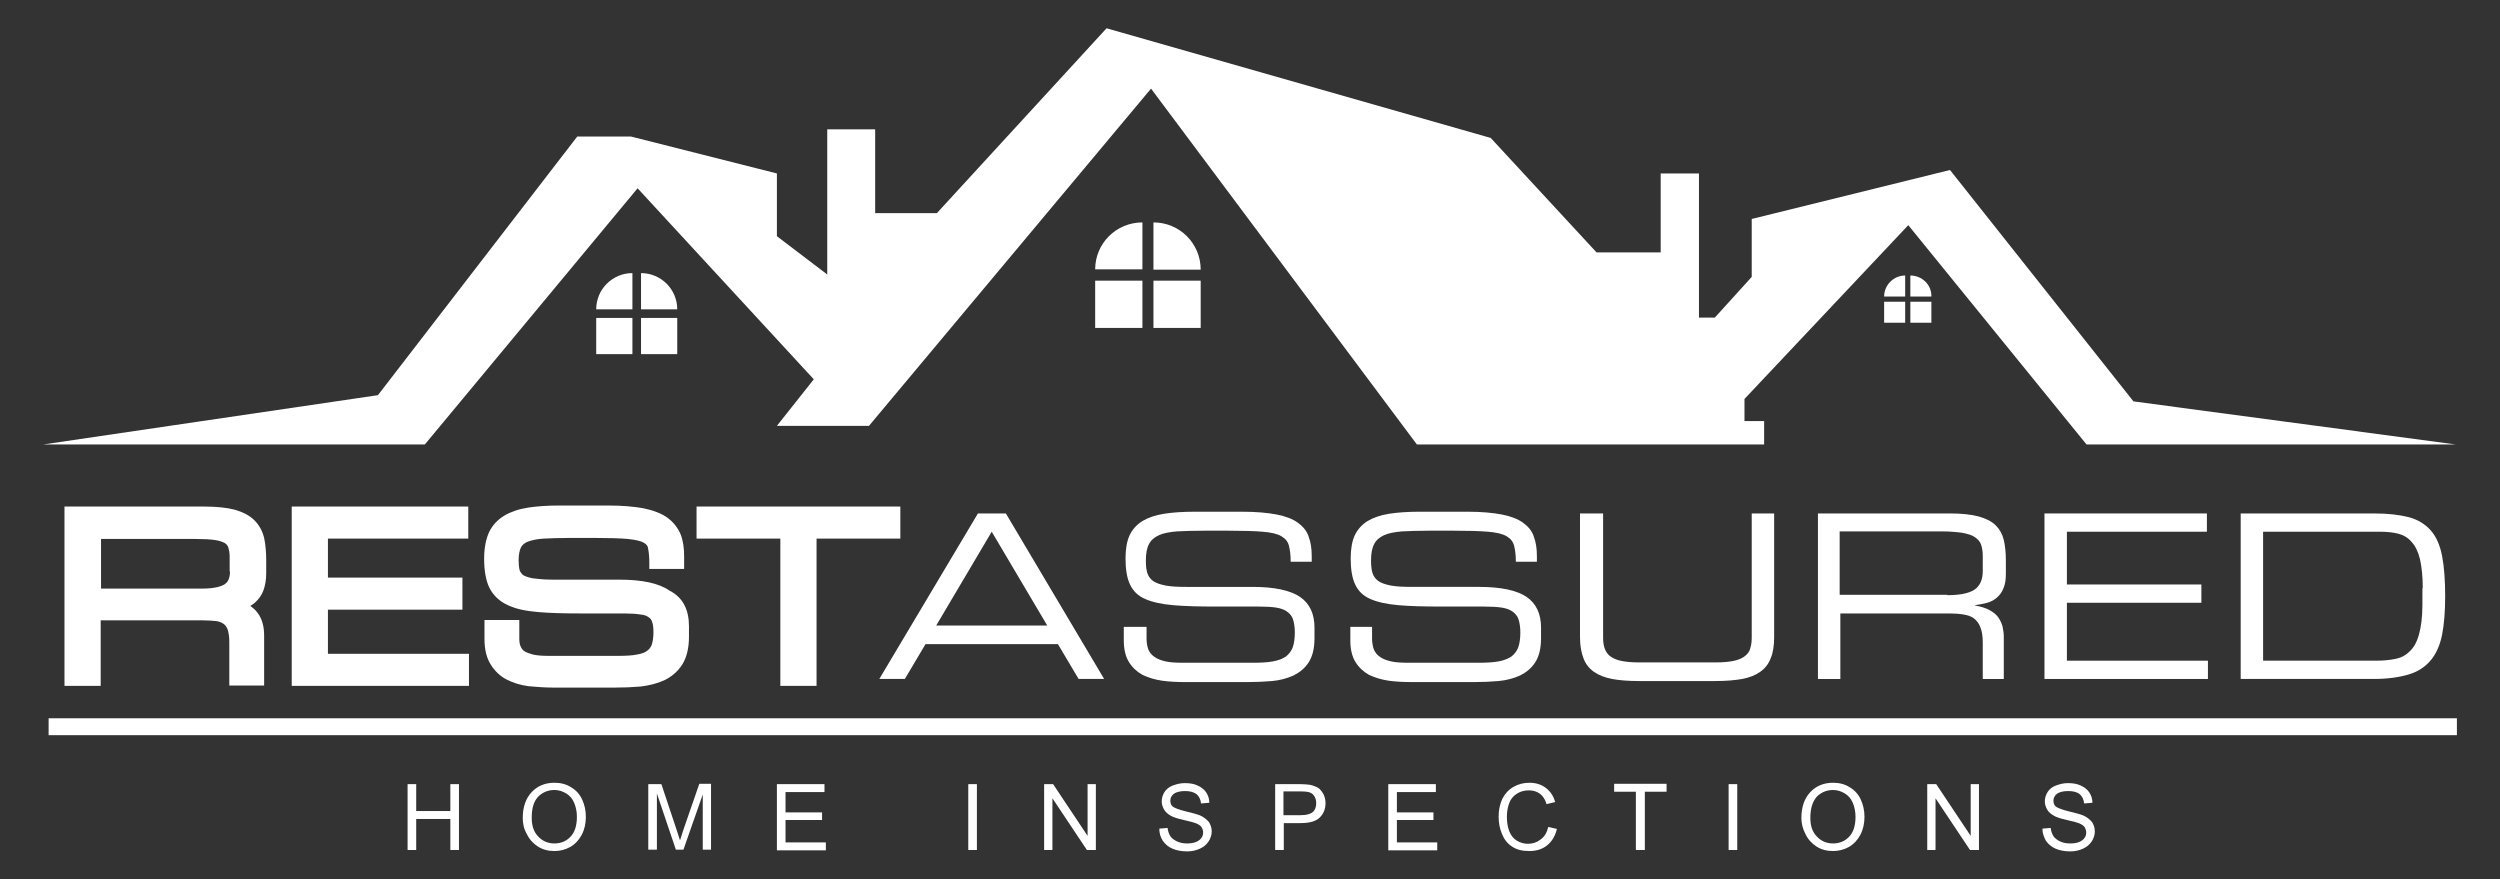 <?xml version="1.0" encoding="utf-8"?>
<!-- Generator: Adobe Illustrator 21.1.0, SVG Export Plug-In . SVG Version: 6.00 Build 0)  -->
<svg version="1.1" id="Layer_1" xmlns="http://www.w3.org/2000/svg" xmlns:xlink="http://www.w3.org/1999/xlink" x="0px" y="0px"
	 viewBox="0 0 725 255" style="enable-background:new 0 0 725 255;" xml:space="preserve">
<rect x="0" y="0" width="725" height="255" fill="#333333" stroke="none"/>
<style type="text/css">
	.st0{fill:#FFFFFF;}
</style>
<g id="LOGO_1_">
	<polygon class="st0" points="12.5,128.9 123.2,128.9 184.9,54.6 236,110 225.3,123.5 252,123.5 333.8,25.7 410.9,128.9 
		511.6,128.9 511.6,122.1 505.9,122.1 505.9,115.7 553.4,65.3 605.1,128.9 712.2,128.9 618.7,116.4 565.5,49.3 508,63.5 508,80.3 
		497.3,92.1 492.7,92.1 492.7,50.3 481.6,50.3 481.6,73.2 463,73.2 432.3,40 320.9,8.2 271.7,61.8 253.8,61.8 253.8,37.5 
		239.9,37.5 239.9,79.6 225.3,68.5 225.3,50.3 183,39.6 167.4,39.6 109.6,114.6 	"/>
	<g>
		<path class="st0" d="M283.6,148.9h8.1l28.5,48h-7.4l-6-10.1h-38.4l-6,10.1h-7.4L283.6,148.9z M287.6,154.2l-16.1,27.2h32.2
			L287.6,154.2z"/>
		<path class="st0" d="M326.4,181.8h6.1v3.4c0,1.2,0.2,2.2,0.5,3.1c0.4,0.9,0.9,1.6,1.8,2.2c0.8,0.6,1.9,1,3.2,1.3
			c1.3,0.3,3,0.4,5.1,0.4h20.2c2.3,0,4.3-0.1,5.9-0.4c1.6-0.3,2.8-0.8,3.7-1.4c0.9-0.7,1.6-1.6,2-2.7c0.4-1.1,0.6-2.6,0.6-4.3
			c0-1.5-0.2-2.7-0.5-3.7c-0.3-1-0.9-1.7-1.7-2.3c-0.8-0.6-1.9-1-3.2-1.2c-1.3-0.2-3-0.3-5.1-0.3h-12.3c-4.9,0-9.1-0.1-12.5-0.4
			c-3.4-0.3-6.1-0.9-8.1-1.8c-2.1-0.9-3.5-2.3-4.4-4.2c-0.9-1.9-1.3-4.4-1.3-7.6c0-2.7,0.4-5,1.2-6.7c0.8-1.7,2.1-3.1,3.7-4.1
			c1.7-1,3.7-1.7,6.2-2.1c2.5-0.4,5.4-0.6,8.8-0.6h14c4,0,7.3,0.3,9.9,0.8c2.6,0.5,4.7,1.3,6.2,2.4c1.5,1.1,2.6,2.4,3.1,4
			c0.6,1.6,0.9,3.4,0.9,5.6v1.7h-6.1c0-1.9-0.2-3.4-0.5-4.6c-0.3-1.2-1-2.1-2.2-2.8c-1.2-0.7-3-1.1-5.4-1.3c-2.4-0.2-5.7-0.3-10-0.3
			h-6.9c-3.1,0-5.8,0.1-8,0.2c-2.2,0.2-3.9,0.5-5.2,1.1c-1.3,0.6-2.3,1.4-2.9,2.6c-0.6,1.1-0.9,2.7-0.9,4.7c0,1.4,0.1,2.6,0.4,3.6
			c0.3,1,0.9,1.8,1.7,2.4c0.9,0.6,2.1,1,3.6,1.3c1.6,0.3,3.6,0.4,6.1,0.4h19.2c6.3,0,10.9,1,13.7,2.9c2.8,1.9,4.2,4.9,4.2,8.9v3.1
			c0,3-0.6,5.3-1.7,7c-1.1,1.7-2.6,2.9-4.4,3.8c-1.8,0.8-3.9,1.4-6.2,1.6c-2.3,0.2-4.7,0.3-7.1,0.3h-18c-2.4,0-4.7-0.1-6.8-0.4
			c-2.1-0.3-4-0.9-5.7-1.7c-1.6-0.9-2.9-2.1-3.9-3.7c-1-1.6-1.5-3.7-1.5-6.3V181.8z"/>
		<path class="st0" d="M391.8,181.8h6.1v3.4c0,1.2,0.2,2.2,0.5,3.1c0.4,0.9,0.9,1.6,1.8,2.2c0.8,0.6,1.9,1,3.2,1.3
			c1.3,0.3,3,0.4,5.1,0.4h20.2c2.3,0,4.3-0.1,5.9-0.4c1.6-0.3,2.8-0.8,3.7-1.4c0.9-0.7,1.6-1.6,2-2.7c0.4-1.1,0.6-2.6,0.6-4.3
			c0-1.5-0.2-2.7-0.5-3.7c-0.3-1-0.9-1.7-1.7-2.3c-0.8-0.6-1.9-1-3.2-1.2c-1.3-0.2-3-0.3-5.1-0.3H418c-4.9,0-9.1-0.1-12.5-0.4
			c-3.4-0.3-6.1-0.9-8.1-1.8c-2.1-0.9-3.5-2.3-4.4-4.2c-0.9-1.9-1.3-4.4-1.3-7.6c0-2.7,0.4-5,1.2-6.7c0.8-1.7,2.1-3.1,3.7-4.1
			c1.7-1,3.7-1.7,6.2-2.1c2.5-0.4,5.4-0.6,8.8-0.6h14c4,0,7.3,0.3,9.9,0.8c2.6,0.5,4.7,1.3,6.2,2.4c1.5,1.1,2.6,2.4,3.1,4
			c0.6,1.6,0.9,3.4,0.9,5.6v1.7h-6.1c0-1.9-0.2-3.4-0.5-4.6c-0.3-1.2-1-2.1-2.2-2.8c-1.2-0.7-3-1.1-5.4-1.3c-2.4-0.2-5.7-0.3-10-0.3
			h-6.9c-3.1,0-5.8,0.1-8,0.2c-2.2,0.2-3.9,0.5-5.2,1.1c-1.3,0.6-2.3,1.4-2.9,2.6c-0.6,1.1-0.9,2.7-0.9,4.7c0,1.4,0.1,2.6,0.4,3.6
			c0.3,1,0.9,1.8,1.7,2.4c0.9,0.6,2.1,1,3.6,1.3c1.6,0.3,3.6,0.4,6.1,0.4H429c6.3,0,10.9,1,13.7,2.9c2.8,1.9,4.2,4.9,4.2,8.9v3.1
			c0,3-0.6,5.3-1.7,7c-1.1,1.7-2.6,2.9-4.4,3.8c-1.8,0.8-3.9,1.4-6.2,1.6c-2.3,0.2-4.7,0.3-7.1,0.3h-18c-2.4,0-4.7-0.1-6.8-0.4
			c-2.1-0.3-4-0.9-5.7-1.7c-1.6-0.9-2.9-2.1-3.9-3.7c-1-1.6-1.5-3.7-1.5-6.3V181.8z"/>
		<path class="st0" d="M458.4,148.9h6.5v35.9c0,1.1,0.1,2.2,0.4,3.1c0.3,0.9,0.8,1.7,1.5,2.3c0.8,0.6,1.8,1.1,3.1,1.4
			c1.3,0.3,3.1,0.5,5.3,0.5h22.5c2.2,0,4-0.2,5.3-0.5c1.3-0.3,2.4-0.8,3.1-1.4c0.8-0.6,1.3-1.4,1.5-2.3c0.3-0.9,0.4-2,0.4-3.1v-35.9
			h6.5v35.9c0,2.4-0.3,4.5-1,6.1c-0.6,1.6-1.6,2.9-3,3.9c-1.4,1-3.1,1.7-5.3,2.1c-2.2,0.4-4.8,0.6-7.8,0.6h-22.1
			c-3,0-5.7-0.2-7.8-0.6s-3.9-1.1-5.3-2.1c-1.4-1-2.4-2.3-3-3.9c-0.6-1.6-1-3.6-1-6.1V148.9z"/>
		<path class="st0" d="M527.1,148.9h38.4c3.4,0,6.2,0.3,8.4,0.9c2.1,0.6,3.7,1.4,4.9,2.6c1.1,1.1,1.9,2.5,2.3,4.2
			c0.4,1.7,0.6,3.7,0.6,5.9v3.9c0,1.7-0.2,3.1-0.7,4.2c-0.4,1.1-1.1,2-1.9,2.7s-1.7,1.2-2.8,1.5c-1.1,0.3-2.2,0.5-3.5,0.7v0.1
			c1.6,0.3,3,0.7,4.1,1.3c1.1,0.6,1.9,1.2,2.5,2c0.6,0.8,1,1.7,1.3,2.6c0.2,1,0.4,2,0.4,3.1v12.3h-6.1v-10.5c0-1.9-0.2-3.3-0.7-4.5
			c-0.4-1.1-1.1-2-1.9-2.6c-0.8-0.6-1.8-0.9-3-1.1c-1.2-0.2-2.5-0.3-4-0.3h-31.7v19h-6.5V148.9z M564.7,172.6c3.6,0,6.2-0.5,7.9-1.6
			c1.6-1.1,2.4-2.9,2.4-5.4v-4.4c0-1.3-0.2-2.4-0.5-3.3c-0.3-0.9-1-1.6-1.9-2.2c-0.9-0.6-2.1-0.9-3.6-1.2c-1.5-0.2-3.5-0.4-5.9-0.4
			h-29.6v18.4H564.7z"/>
		<path class="st0" d="M592.9,148.9H640v5.3h-40.6v15.3h39v5.3h-39v16.8h40.9v5.3h-47.4V148.9z"/>
		<path class="st0" d="M649.8,148.9h38.8c4,0,7.3,0.4,10,1.1c2.6,0.7,4.7,2,6.3,3.8c1.6,1.8,2.7,4.3,3.3,7.4c0.6,3.1,0.9,7,0.9,11.7
			c0,4.4-0.3,8.2-0.9,11.2c-0.6,3-1.7,5.5-3.3,7.4c-1.6,1.9-3.7,3.3-6.4,4.1c-2.7,0.8-6,1.3-10.1,1.3h-38.6V148.9z M702.6,170.6
			c0-3.4-0.3-6.2-0.8-8.4c-0.5-2.1-1.3-3.8-2.4-5c-1-1.2-2.3-2-3.8-2.4c-1.5-0.4-3.3-0.6-5.3-0.6h-34v37.4h32.9c2,0,3.8-0.2,5.4-0.5
			c1.6-0.3,3-1,4.2-2.2c1.2-1.1,2.1-2.7,2.7-4.9c0.6-2.1,1-5,1-8.6V170.6z"/>
	</g>
	<rect x="14.1" y="208.3" class="st0" width="698.4" height="4.9"/>
	<g>
		<g>
			<path class="st0" d="M334.5,81.4h13.7v13.7h-13.7V81.4z M317.6,95.1h13.7V81.4h-13.7V95.1z M334.5,64.5v13.7h13.7
				C348.2,70.6,342.1,64.5,334.5,64.5z M317.6,78.1h13.7V64.5C323.7,64.5,317.6,70.6,317.6,78.1z"/>
			<path class="st0" d="M554,87.5h6.1v6.1H554V87.5z M546.4,93.6h6.1v-6.1h-6.1V93.6z M554,79.9V86h6.1
				C560.2,82.6,557.4,79.9,554,79.9z M546.4,86h6.1v-6.1C549.2,79.9,546.4,82.6,546.4,86z"/>
			<path class="st0" d="M185.9,92.2h10.5v10.5h-10.5V92.2z M172.9,102.7h10.5V92.2h-10.5V102.7z M185.9,79.2v10.5h10.5
				C196.4,83.9,191.7,79.2,185.9,79.2z M172.9,89.7h10.5V79.2C177.6,79.2,172.9,83.9,172.9,89.7z"/>
		</g>
		<path id="REST_3_" class="st0" d="M73.8,150.9c-1.4-1.4-3.3-2.4-5.8-3.1c-2.3-0.6-5.2-0.9-8.9-0.9H18.7v52h10.5v-19h29.7
			c1.3,0,2.6,0.1,3.7,0.2c0.9,0.1,1.6,0.4,2.2,0.8c0.5,0.3,0.9,0.9,1.2,1.6c0.3,0.9,0.5,2.1,0.5,3.7v12.6h10.1v-14.3
			c0-1.3-0.1-2.5-0.4-3.6c-0.3-1.2-0.8-2.3-1.6-3.3c-0.5-0.7-1.2-1.3-2-1.9c0.5-0.3,1-0.6,1.4-1c1-0.9,1.9-2.1,2.4-3.5
			c0.5-1.4,0.8-3,0.8-4.9v-3.9c0-2.4-0.2-4.5-0.6-6.4C76.1,154,75.2,152.3,73.8,150.9z M66.7,165.7c0,2.4-0.9,3.3-1.5,3.7
			c-0.9,0.6-2.8,1.3-6.7,1.3H29.3v-14.4h27.5c2.3,0,4.1,0.1,5.5,0.3c1.3,0.2,2.2,0.5,2.9,0.9c0.5,0.3,0.8,0.7,1,1.2
			c0.2,0.7,0.4,1.6,0.4,2.7V165.7z M95.1,189.6H136v9.3H84.6v-52h51.2v9.3H95.1v11.3h39v9.3h-39V189.6z M199.8,181.6v3.1
			c0,3.3-0.7,6.1-2,8.1c-1.3,2-3.1,3.5-5.2,4.5c-2,0.9-4.3,1.5-6.9,1.8c-2.4,0.2-4.8,0.3-7.3,0.3h-18c-2.5,0-4.8-0.2-7.1-0.4
			c-2.4-0.3-4.5-1-6.3-1.9c-2-1-3.5-2.5-4.7-4.4c-1.2-1.9-1.8-4.4-1.8-7.4v-5.5h10.1v5.4c0,0.9,0.1,1.7,0.4,2.3
			c0.2,0.5,0.5,0.9,1,1.3c0.6,0.4,1.4,0.7,2.5,1c1.2,0.3,2.8,0.4,4.6,0.4h20.2c2.2,0,4.1-0.1,5.5-0.4c1.3-0.2,2.3-0.6,2.9-1.1
			c0.6-0.4,1-1,1.3-1.7c0.3-0.9,0.5-2.2,0.5-3.6c0-1.3-0.1-2.3-0.4-3.1c-0.2-0.6-0.5-1-1-1.3c-0.5-0.4-1.3-0.7-2.4-0.8
			c-1.2-0.2-2.8-0.3-4.7-0.3h-12.3c-5,0-9.2-0.1-12.6-0.4c-3.6-0.3-6.5-0.9-8.8-2c-2.5-1.1-4.3-2.9-5.4-5.1c-1-2.1-1.5-4.9-1.5-8.4
			c0-3,0.5-5.6,1.4-7.6c1-2.1,2.5-3.7,4.5-4.9c1.9-1.1,4.2-1.9,6.9-2.3c2.6-0.4,5.6-0.6,9.1-0.6h14c4.1,0,7.6,0.3,10.3,0.8
			c2.9,0.6,5.2,1.5,6.9,2.7c1.8,1.3,3.1,3,3.9,4.9c0.7,1.8,1,3.9,1,6.3v3.7h-10.1l0-2c0-1.8-0.2-3.2-0.4-4.2
			c-0.1-0.4-0.3-0.9-1.2-1.4c-0.6-0.4-1.9-0.8-4.6-1.1c-2.3-0.2-5.6-0.3-9.8-0.3h-6.9c-3.1,0-5.7,0.1-7.8,0.2
			c-1.9,0.1-3.5,0.5-4.6,0.9c-0.9,0.4-1.5,0.9-1.9,1.6c-0.4,0.8-0.7,2.1-0.7,3.7c0,1.2,0.1,2.2,0.3,3c0.2,0.5,0.5,0.9,0.9,1.3
			c0.4,0.3,1.3,0.7,2.8,1c1.5,0.2,3.4,0.4,5.8,0.4h19.2c6.8,0,11.6,1,14.8,3.2C198.1,173.3,199.8,176.9,199.8,181.6z M261.1,146.9
			v9.3h-24.3v42.7h-10.5v-42.7H202v-9.3H261.1z"/>
		<g>
			<path class="st0" d="M118.2,246.5v-19.1h2.5v7.8h9.9v-7.8h2.5v19.1h-2.5v-9h-9.9v9H118.2z"/>
			<path class="st0" d="M151.6,237.2c0-3.2,0.9-5.7,2.6-7.5c1.7-1.8,3.9-2.7,6.6-2.7c1.8,0,3.4,0.4,4.8,1.3c1.4,0.8,2.5,2,3.2,3.5
				c0.7,1.5,1.1,3.2,1.1,5.1c0,1.9-0.4,3.7-1.2,5.2c-0.8,1.5-1.9,2.7-3.3,3.5c-1.4,0.8-3,1.2-4.6,1.2c-1.8,0-3.4-0.4-4.8-1.3
				s-2.5-2.1-3.2-3.6C151.9,240.4,151.6,238.8,151.6,237.2z M154.2,237.2c0,2.3,0.6,4.1,1.9,5.4c1.2,1.3,2.8,2,4.7,2
				c1.9,0,3.5-0.7,4.7-2c1.2-1.3,1.8-3.2,1.8-5.7c0-1.6-0.3-2.9-0.8-4.1c-0.5-1.2-1.3-2.1-2.3-2.7c-1-0.6-2.1-1-3.4-1
				c-1.8,0-3.3,0.6-4.6,1.8C154.8,232.3,154.2,234.3,154.2,237.2z"/>
			<path class="st0" d="M188,246.5v-19.1h3.8l4.5,13.5c0.4,1.3,0.7,2.2,0.9,2.8c0.2-0.7,0.6-1.7,1-3.1l4.6-13.3h3.4v19.1h-2.4v-16
				l-5.6,16H196l-5.5-16.3v16.3H188z"/>
			<path class="st0" d="M225.3,246.5v-19.1h13.8v2.3h-11.3v5.9h10.6v2.2h-10.6v6.5h11.7v2.3H225.3z"/>
			<path class="st0" d="M280.8,246.5v-19.1h2.5v19.1H280.8z"/>
			<path class="st0" d="M302.8,246.5v-19.1h2.6l10,15v-15h2.4v19.1h-2.6l-10-15v15H302.8z"/>
			<path class="st0" d="M336.2,240.3l2.4-0.2c0.1,1,0.4,1.7,0.8,2.4c0.4,0.6,1.1,1.1,1.9,1.5c0.9,0.4,1.8,0.6,2.9,0.6
				c1,0,1.8-0.1,2.6-0.4c0.7-0.3,1.3-0.7,1.6-1.2c0.4-0.5,0.5-1,0.5-1.6c0-0.6-0.2-1.1-0.5-1.6c-0.3-0.4-0.9-0.8-1.7-1.1
				c-0.5-0.2-1.6-0.5-3.4-0.9c-1.8-0.4-3-0.8-3.7-1.2c-0.9-0.5-1.6-1.1-2-1.8c-0.4-0.7-0.7-1.5-0.7-2.4c0-1,0.3-1.9,0.8-2.7
				c0.5-0.8,1.3-1.5,2.4-1.9s2.2-0.7,3.5-0.7c1.4,0,2.7,0.2,3.7,0.7c1.1,0.5,1.9,1.1,2.5,2s0.9,1.9,0.9,3l-2.4,0.2
				c-0.1-1.2-0.6-2.1-1.3-2.7c-0.8-0.6-1.9-0.9-3.3-0.9c-1.5,0-2.6,0.3-3.3,0.8c-0.7,0.6-1,1.2-1,2c0,0.7,0.2,1.3,0.7,1.7
				c0.5,0.4,1.8,0.9,3.8,1.4c2.1,0.5,3.5,0.9,4.2,1.2c1.1,0.5,1.9,1.2,2.5,1.9c0.5,0.8,0.8,1.7,0.8,2.7c0,1-0.3,2-0.9,2.9
				c-0.6,0.9-1.4,1.6-2.5,2.1c-1.1,0.5-2.3,0.8-3.7,0.8c-1.7,0-3.2-0.3-4.3-0.8c-1.2-0.5-2.1-1.3-2.8-2.3
				C336.5,242.7,336.2,241.6,336.2,240.3z"/>
			<path class="st0" d="M369.8,246.5v-19.1h7.2c1.3,0,2.2,0.1,2.9,0.2c0.9,0.2,1.7,0.5,2.4,0.9c0.6,0.4,1.1,1.1,1.5,1.8
				c0.4,0.8,0.6,1.7,0.6,2.6c0,1.6-0.5,3-1.6,4.1c-1,1.1-2.9,1.7-5.6,1.7h-4.9v7.8H369.8z M372.3,236.4h4.9c1.6,0,2.8-0.3,3.5-0.9
				c0.7-0.6,1-1.5,1-2.6c0-0.8-0.2-1.5-0.6-2.1c-0.4-0.6-0.9-0.9-1.6-1.1c-0.4-0.1-1.2-0.2-2.4-0.2h-4.9V236.4z"/>
			<path class="st0" d="M402.6,246.5v-19.1h13.8v2.3h-11.3v5.9h10.6v2.2h-10.6v6.5h11.7v2.3H402.6z"/>
			<path class="st0" d="M449,239.8l2.5,0.6c-0.5,2.1-1.5,3.7-2.9,4.8c-1.4,1.1-3.1,1.6-5.1,1.6c-2.1,0-3.7-0.4-5-1.3
				c-1.3-0.8-2.3-2.1-2.9-3.6c-0.7-1.6-1-3.3-1-5.1c0-2,0.4-3.7,1.1-5.2c0.8-1.5,1.8-2.6,3.2-3.4c1.4-0.8,2.9-1.2,4.6-1.2
				c1.9,0,3.5,0.5,4.8,1.5s2.2,2.3,2.7,4.1l-2.5,0.6c-0.4-1.4-1.1-2.4-1.9-3c-0.8-0.6-1.9-1-3.2-1c-1.5,0-2.7,0.4-3.7,1.1
				s-1.7,1.6-2.1,2.8c-0.4,1.2-0.6,2.4-0.6,3.7c0,1.6,0.2,3,0.7,4.3c0.5,1.2,1.2,2.1,2.2,2.7c1,0.6,2.1,0.9,3.2,0.9
				c1.4,0,2.6-0.4,3.6-1.2C448,242.6,448.6,241.4,449,239.8z"/>
			<path class="st0" d="M474.4,246.5v-16.9h-6.3v-2.3h15.2v2.3H477v16.9H474.4z"/>
			<path class="st0" d="M501.3,246.5v-19.1h2.5v19.1H501.3z"/>
			<path class="st0" d="M522.4,237.2c0-3.2,0.9-5.7,2.6-7.5c1.7-1.8,3.9-2.7,6.6-2.7c1.8,0,3.4,0.4,4.8,1.3c1.4,0.8,2.5,2,3.2,3.5
				c0.7,1.5,1.1,3.2,1.1,5.1c0,1.9-0.4,3.7-1.2,5.2c-0.8,1.5-1.9,2.7-3.3,3.5c-1.4,0.8-3,1.2-4.6,1.2c-1.8,0-3.4-0.4-4.8-1.3
				c-1.4-0.9-2.5-2.1-3.2-3.6C522.8,240.4,522.4,238.8,522.4,237.2z M525,237.2c0,2.3,0.6,4.1,1.9,5.4c1.2,1.3,2.8,2,4.7,2
				c1.9,0,3.5-0.7,4.7-2c1.2-1.3,1.8-3.2,1.8-5.7c0-1.6-0.3-2.9-0.8-4.1c-0.5-1.2-1.3-2.1-2.3-2.7c-1-0.6-2.1-1-3.4-1
				c-1.8,0-3.3,0.6-4.6,1.8C525.7,232.3,525,234.3,525,237.2z"/>
			<path class="st0" d="M558.9,246.5v-19.1h2.6l10,15v-15h2.4v19.1h-2.6l-10-15v15H558.9z"/>
			<path class="st0" d="M592.3,240.3l2.4-0.2c0.1,1,0.4,1.7,0.8,2.4c0.4,0.6,1.1,1.1,1.9,1.5c0.9,0.4,1.8,0.6,2.9,0.6
				c1,0,1.8-0.1,2.6-0.4c0.7-0.3,1.3-0.7,1.6-1.2c0.4-0.5,0.5-1,0.5-1.6c0-0.6-0.2-1.1-0.5-1.6c-0.3-0.4-0.9-0.8-1.7-1.1
				c-0.5-0.2-1.6-0.5-3.4-0.9c-1.8-0.4-3-0.8-3.7-1.2c-0.9-0.5-1.6-1.1-2-1.8c-0.4-0.7-0.7-1.5-0.7-2.4c0-1,0.3-1.9,0.8-2.7
				c0.5-0.8,1.3-1.5,2.4-1.9c1.1-0.4,2.2-0.7,3.5-0.7c1.4,0,2.7,0.2,3.7,0.7c1.1,0.5,1.9,1.1,2.5,2c0.6,0.9,0.9,1.9,0.9,3l-2.4,0.2
				c-0.1-1.2-0.6-2.1-1.3-2.7s-1.9-0.9-3.3-0.9c-1.5,0-2.6,0.3-3.3,0.8c-0.7,0.6-1,1.2-1,2c0,0.7,0.2,1.3,0.7,1.7
				c0.5,0.4,1.8,0.9,3.8,1.4c2.1,0.5,3.5,0.9,4.2,1.2c1.1,0.5,1.9,1.2,2.5,1.9c0.5,0.8,0.8,1.7,0.8,2.7c0,1-0.3,2-0.9,2.9
				c-0.6,0.9-1.4,1.6-2.5,2.1c-1.1,0.5-2.3,0.8-3.7,0.8c-1.7,0-3.2-0.3-4.3-0.8c-1.2-0.5-2.1-1.3-2.8-2.3
				C592.7,242.7,592.3,241.6,592.3,240.3z"/>
		</g>
	</g>
</g>
</svg>

